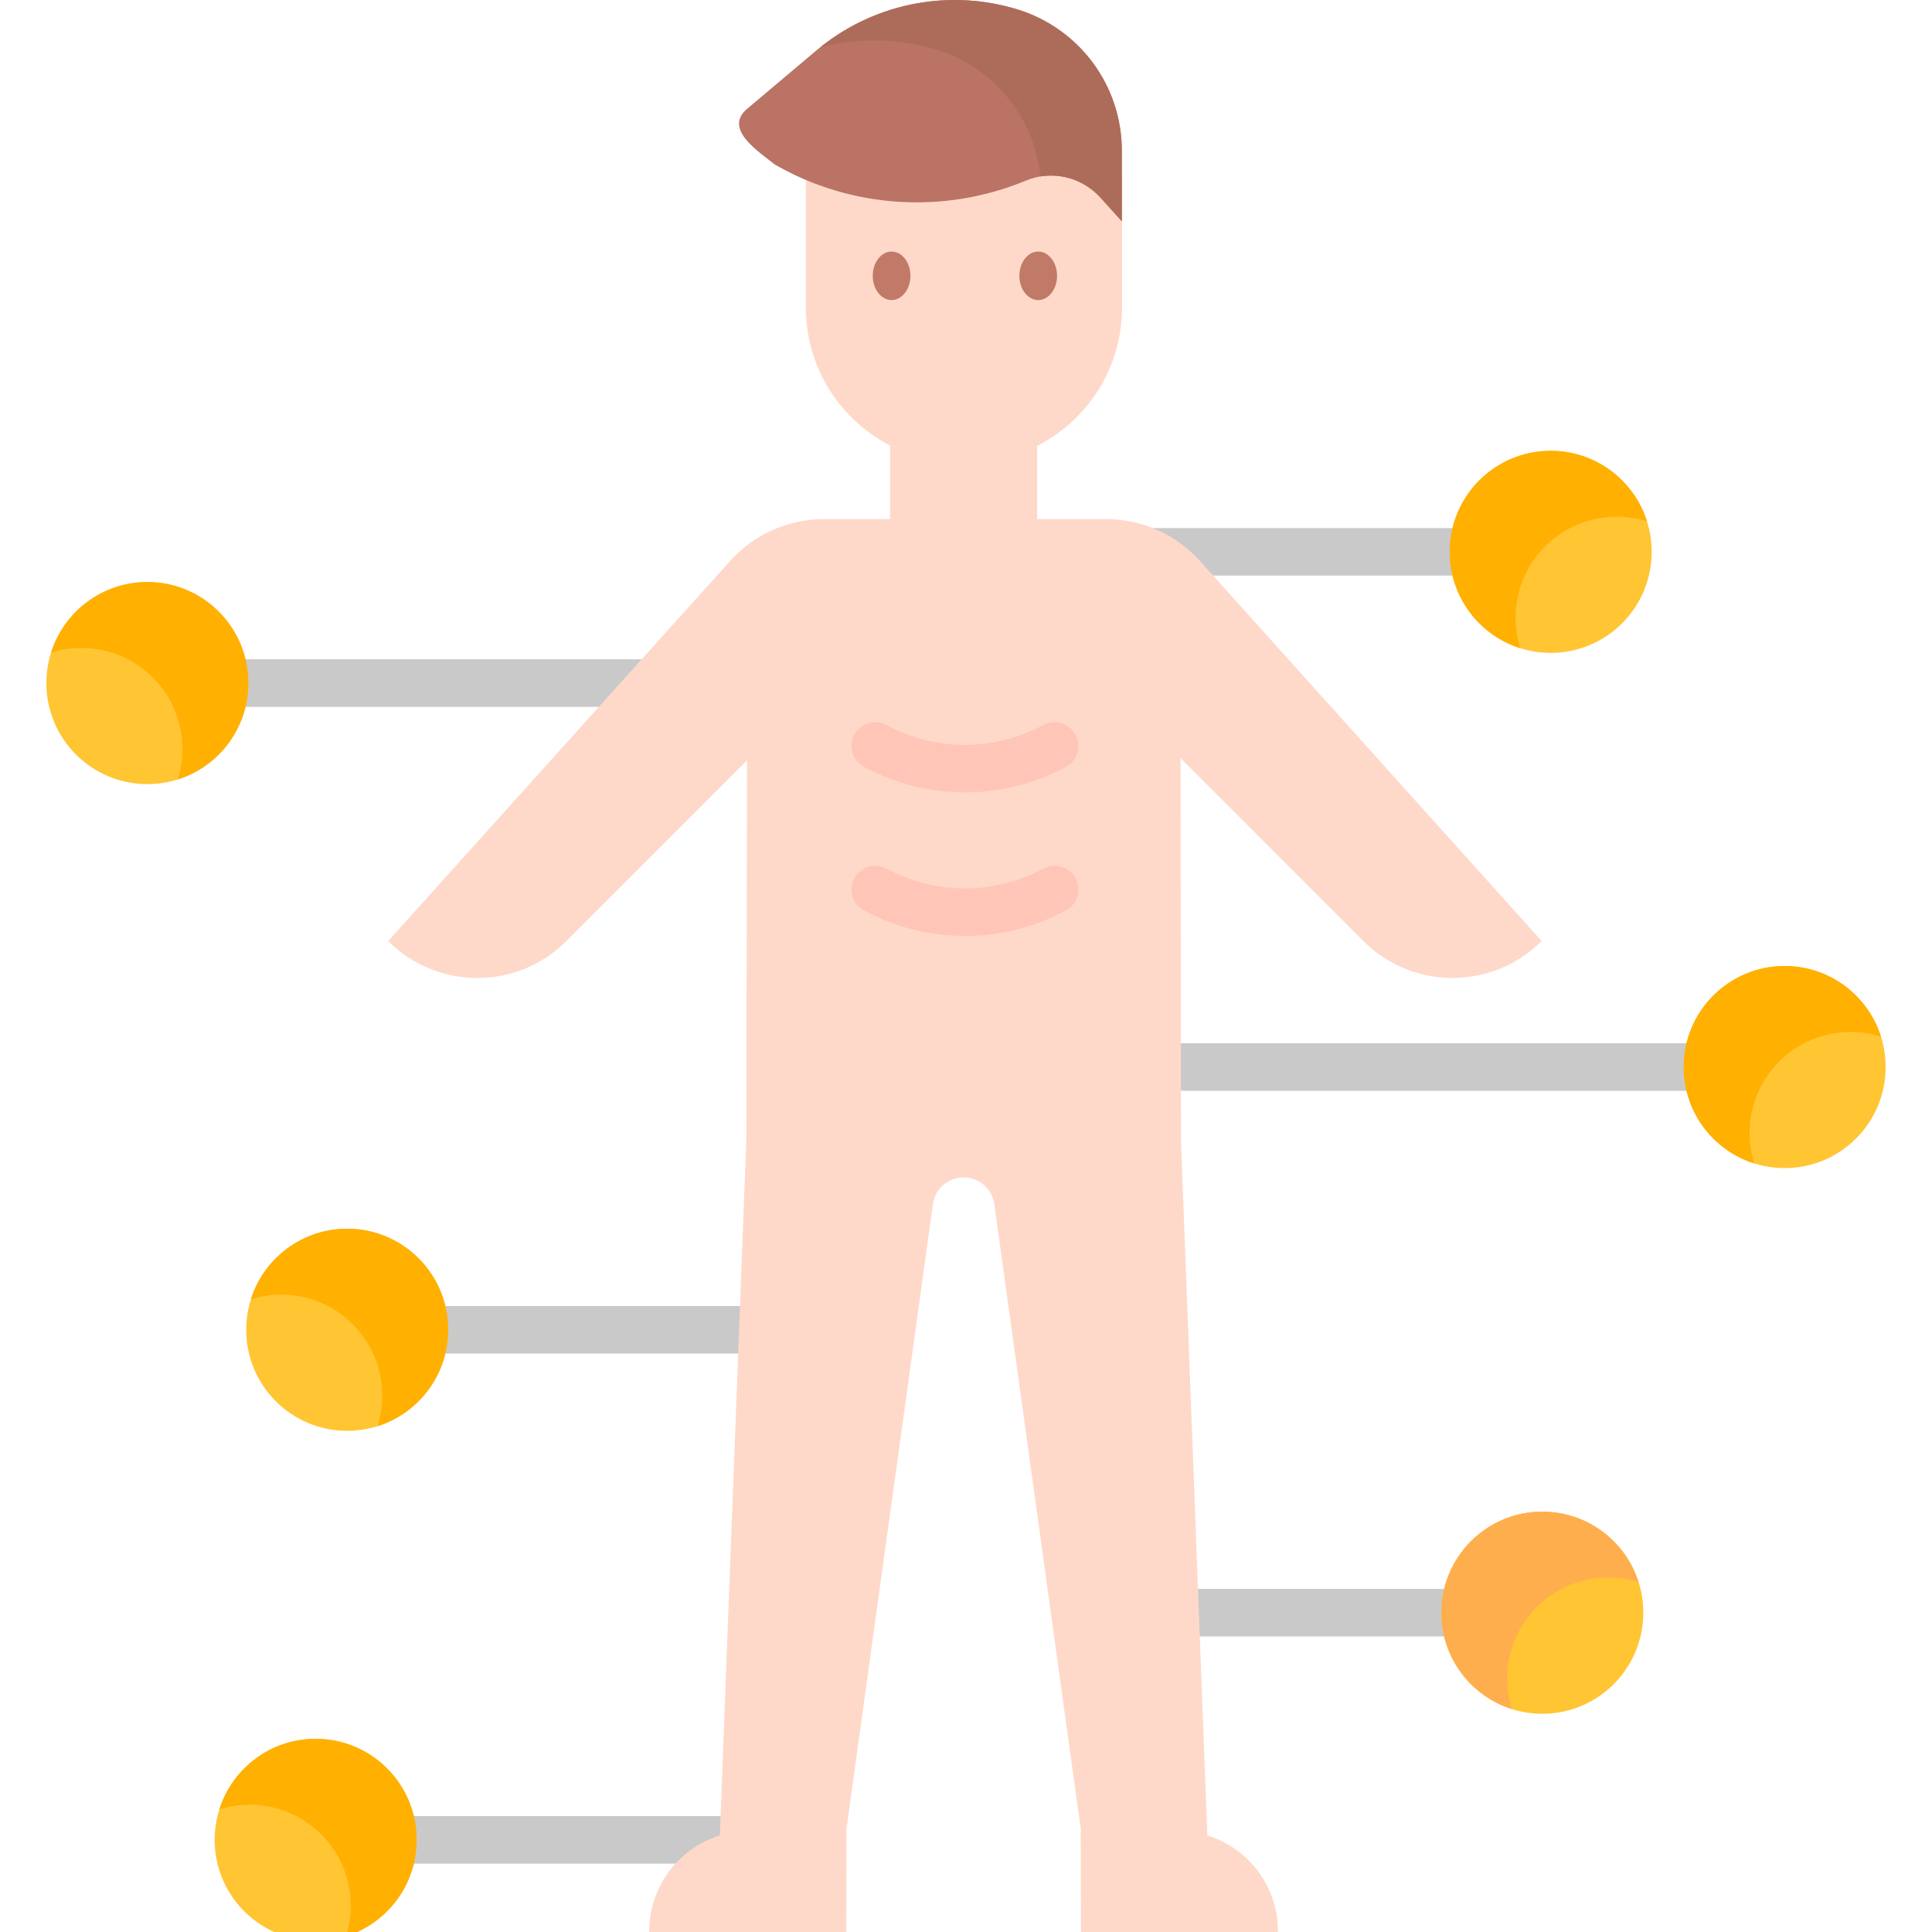<?xml version="1.0" encoding="UTF-8"?>
<svg xmlns="http://www.w3.org/2000/svg" width="90" height="90" viewBox="0 0 90 90" fill="none">
  <g clip-path="url(#clip0_892_692)">
    <path d="M37.072 86.814H14.704C14.093 86.814 13.598 86.318 13.598 85.707C13.598 85.096 14.093 84.601 14.704 84.601H37.072C37.683 84.601 38.178 85.096 38.178 85.707C38.178 86.319 37.683 86.814 37.072 86.814Z" fill="#C9C9C9"></path>
    <path d="M14.704 90.414C17.302 90.414 19.408 88.307 19.408 85.707C19.408 83.108 17.302 81 14.704 81C12.106 81 10 83.108 10 85.707C10 88.307 12.106 90.414 14.704 90.414Z" fill="#FFC533"></path>
    <path d="M19.409 85.707C19.409 83.107 17.303 81 14.705 81C12.601 81 10.82 82.382 10.219 84.288C10.666 84.147 11.143 84.07 11.637 84.07C14.235 84.07 16.341 86.177 16.341 88.777C16.341 89.272 16.264 89.748 16.123 90.196C18.028 89.594 19.409 87.812 19.409 85.707Z" fill="#FFB000"></path>
    <path d="M38.541 63.052H16.172C15.562 63.052 15.066 62.557 15.066 61.946C15.066 61.334 15.562 60.839 16.172 60.839H38.541C39.151 60.839 39.647 61.334 39.647 61.946C39.647 62.557 39.151 63.052 38.541 63.052Z" fill="#C9C9C9"></path>
    <path d="M16.173 66.653C18.771 66.653 20.877 64.545 20.877 61.946C20.877 59.346 18.771 57.238 16.173 57.238C13.575 57.238 11.469 59.346 11.469 61.946C11.469 64.545 13.575 66.653 16.173 66.653Z" fill="#FFC533"></path>
    <path d="M20.878 61.946C20.878 59.346 18.772 57.238 16.174 57.238C14.07 57.238 12.289 58.62 11.688 60.526C12.135 60.385 12.611 60.308 13.106 60.308C15.704 60.308 17.81 62.416 17.81 65.016C17.81 65.51 17.733 65.987 17.592 66.435C19.497 65.832 20.878 64.051 20.878 61.946Z" fill="#FFB000"></path>
    <path d="M30.054 32.927H7.686C7.075 32.927 6.58 32.431 6.58 31.82C6.58 31.209 7.075 30.713 7.686 30.713H30.054C30.665 30.713 31.16 31.209 31.16 31.82C31.16 32.431 30.665 32.927 30.054 32.927Z" fill="#C9C9C9"></path>
    <path d="M6.864 36.527C9.462 36.527 11.568 34.42 11.568 31.82C11.568 29.22 9.462 27.113 6.864 27.113C4.266 27.113 2.16 29.22 2.16 31.82C2.16 34.42 4.266 36.527 6.864 36.527Z" fill="#FFC533"></path>
    <path d="M11.569 31.82C11.569 29.22 9.463 27.113 6.865 27.113C4.761 27.113 2.981 28.495 2.379 30.401C2.827 30.259 3.303 30.183 3.797 30.183C6.395 30.183 8.501 32.29 8.501 34.89C8.501 35.385 8.425 35.861 8.283 36.309C10.188 35.707 11.569 33.925 11.569 31.82Z" fill="#FFB000"></path>
    <path d="M71.846 76.232H51.36C50.749 76.232 50.254 75.737 50.254 75.125C50.254 74.514 50.749 74.019 51.36 74.019H71.846C72.457 74.019 72.952 74.514 72.952 75.125C72.952 75.737 72.457 76.232 71.846 76.232Z" fill="#C9C9C9"></path>
    <path d="M71.847 79.833C74.445 79.833 76.551 77.725 76.551 75.126C76.551 72.526 74.445 70.418 71.847 70.418C69.249 70.418 67.143 72.526 67.143 75.126C67.143 77.725 69.249 79.833 71.847 79.833Z" fill="#FFC533"></path>
    <path d="M67.143 75.126C67.143 72.526 69.249 70.418 71.847 70.418C73.95 70.418 75.731 71.8 76.333 73.707C75.885 73.565 75.409 73.488 74.915 73.488C72.317 73.488 70.21 75.596 70.21 78.195C70.21 78.69 70.287 79.167 70.428 79.615C68.524 79.013 67.143 77.231 67.143 75.126Z" fill="#FFAE4D"></path>
    <path d="M83.136 50.814H53.241C52.63 50.814 52.135 50.318 52.135 49.707C52.135 49.096 52.63 48.6 53.241 48.6H83.136C83.746 48.6 84.242 49.096 84.242 49.707C84.242 50.318 83.746 50.814 83.136 50.814Z" fill="#C9C9C9"></path>
    <path d="M83.136 54.414C85.734 54.414 87.84 52.307 87.84 49.707C87.84 47.108 85.734 45 83.136 45C80.538 45 78.432 47.108 78.432 49.707C78.432 52.307 80.538 54.414 83.136 54.414Z" fill="#FFC533"></path>
    <path d="M78.432 49.707C78.432 47.108 80.538 45 83.136 45C85.239 45 87.02 46.382 87.622 48.288C87.174 48.147 86.698 48.07 86.204 48.07C83.606 48.07 81.5 50.178 81.5 52.777C81.5 53.272 81.576 53.748 81.718 54.196C79.813 53.594 78.432 51.812 78.432 49.707Z" fill="#FFB000"></path>
    <path d="M72.237 26.814H46.106C45.495 26.814 45 26.318 45 25.707C45 25.096 45.495 24.601 46.106 24.601H72.237C72.848 24.601 73.343 25.096 73.343 25.707C73.343 26.318 72.848 26.814 72.237 26.814Z" fill="#C9C9C9"></path>
    <path d="M72.237 30.414C74.835 30.414 76.941 28.307 76.941 25.707C76.941 23.108 74.835 21 72.237 21C69.639 21 67.533 23.108 67.533 25.707C67.533 28.307 69.639 30.414 72.237 30.414Z" fill="#FFC533"></path>
    <path d="M67.533 25.707C67.533 23.107 69.639 21 72.237 21C74.341 21 76.122 22.382 76.724 24.288C76.276 24.147 75.799 24.07 75.305 24.07C72.707 24.07 70.601 26.177 70.601 28.777C70.601 29.272 70.678 29.748 70.819 30.196C68.914 29.594 67.533 27.812 67.533 25.707Z" fill="#FFB000"></path>
    <path d="M55.895 26.128C54.781 24.889 53.194 24.182 51.529 24.182H48.315V20.769C50.66 19.578 52.268 17.143 52.268 14.331V8.55C52.268 4.964 49.364 2.058 45.78 2.058H44.028C40.444 2.058 37.54 4.964 37.54 8.55V14.331C37.54 17.131 39.134 19.556 41.462 20.753V24.182H38.38C36.717 24.182 35.133 24.887 34.02 26.124C29.556 31.085 18.082 43.837 18.082 43.837C20.376 46.132 24.094 46.132 26.388 43.837L34.801 35.419L34.763 53.171L33.533 85.502C31.616 86.094 30.228 87.887 30.245 90H39.423L39.434 85.295H39.418L43.459 56.093C43.557 55.378 44.168 54.846 44.889 54.846C45.61 54.847 46.22 55.379 46.319 56.093L50.359 85.295H50.343L50.354 90H59.532C59.549 87.887 58.161 86.094 56.244 85.502L55.016 53.215L54.995 35.315L63.511 43.836C65.805 46.131 69.524 46.131 71.817 43.836L55.895 26.128Z" fill="#FED9C9"></path>
    <path d="M41.534 13.978C42.019 13.978 42.412 13.472 42.412 12.848C42.412 12.224 42.019 11.718 41.534 11.718C41.049 11.718 40.656 12.224 40.656 12.848C40.656 13.472 41.049 13.978 41.534 13.978Z" fill="#C17A67"></path>
    <path d="M48.364 13.978C48.849 13.978 49.242 13.472 49.242 12.848C49.242 12.224 48.849 11.718 48.364 11.718C47.879 11.718 47.486 12.224 47.486 12.848C47.486 13.472 47.879 13.978 48.364 13.978Z" fill="#C17A67"></path>
    <path d="M34.804 5.07L38.023 2.355C40.618 0.166 44.147 -0.556 47.393 0.438C50.284 1.324 52.258 3.991 52.258 7.012V10.308L51.269 9.211C50.395 8.243 49.005 7.909 47.801 8.409C44.029 9.978 39.696 9.735 36.085 7.66C35.433 7.116 33.659 6.035 34.804 5.07Z" fill="#BA7365"></path>
    <path d="M47.392 0.438C44.226 -0.531 40.795 0.135 38.219 2.2C39.973 1.749 41.843 1.774 43.629 2.321C46.303 3.14 48.191 5.483 48.46 8.221C49.485 8.05 50.551 8.416 51.268 9.211L52.258 10.308V7.012C52.258 3.991 50.284 1.324 47.392 0.438Z" fill="#AD6C5A"></path>
    <path d="M44.949 36.913C43.333 36.913 41.717 36.516 40.247 35.723C39.71 35.433 39.509 34.762 39.799 34.224C40.089 33.686 40.759 33.485 41.297 33.775C43.559 34.996 46.266 35.008 48.539 33.808L48.611 33.771C49.151 33.485 49.82 33.692 50.105 34.233C50.39 34.773 50.183 35.443 49.643 35.728L49.572 35.765C48.122 36.531 46.535 36.913 44.949 36.913Z" fill="#FFC5B7"></path>
    <path d="M44.949 43.601C43.332 43.601 41.717 43.204 40.247 42.411C39.71 42.121 39.509 41.45 39.799 40.912C40.089 40.374 40.759 40.173 41.297 40.463C43.559 41.683 46.267 41.696 48.539 40.496L48.611 40.459C49.151 40.173 49.82 40.38 50.105 40.921C50.39 41.461 50.183 42.131 49.643 42.416L49.572 42.453C48.122 43.218 46.535 43.601 44.949 43.601Z" fill="#FFC5B7"></path>
  </g>
  <defs>
    <clipPath id="clip0_892_692">
      <rect width="90" height="90" fill="white"></rect>
    </clipPath>
  </defs>
</svg>
